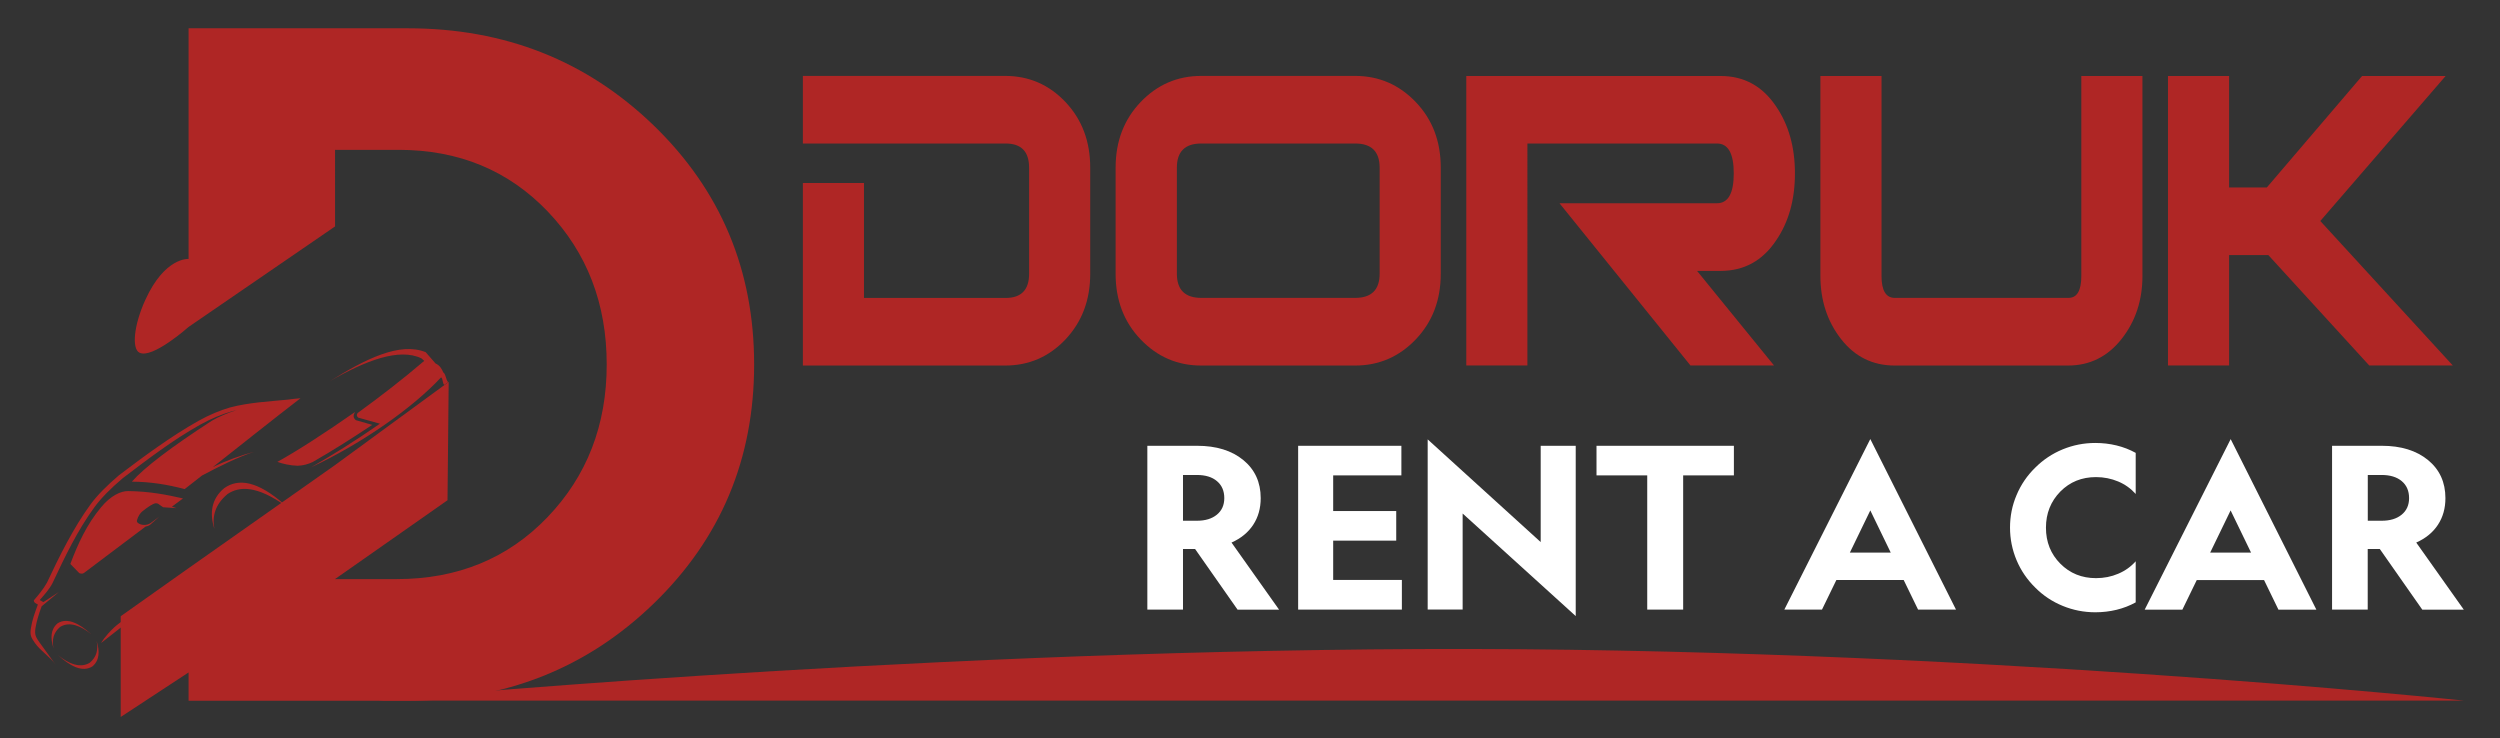 <?xml version="1.0" encoding="utf-8"?>
<!-- Generator: Adobe Illustrator 26.5.0, SVG Export Plug-In . SVG Version: 6.00 Build 0)  -->
<svg version="1.1" id="Layer_1" xmlns="http://www.w3.org/2000/svg" xmlns:xlink="http://www.w3.org/1999/xlink" x="0px" y="0px"
	 viewBox="0 0 363.23 107.23" style="enable-background:new 0 0 363.23 107.23;" xml:space="preserve">
<rect x="0" y="0" width="363.23" height="107.23" fill="#333333" stroke="none"/>
<style type="text/css">
	.st0{fill:#AF2625;}
	.st1{fill:#FFFFFF;}
	.st2{fill-rule:evenodd;clip-rule:evenodd;fill:#AF2625;}
</style>
<g id="doruk">
	<path class="st0" d="M158.4,39.79c0,3.81-1.2,6.98-3.59,9.52c-2.39,2.53-5.32,3.8-8.77,3.8h-29.39V26.59h8.88v16.7h20.57
		c2.28,0,3.42-1.17,3.42-3.51V24.36c0-2.34-1.14-3.51-3.41-3.51h-29.46v-9.82h29.39c3.45,0,6.38,1.27,8.77,3.8
		c2.39,2.53,3.59,5.7,3.59,9.52V39.79z"/>
	<path class="st0" d="M209.33,39.79c0,3.81-1.21,6.98-3.63,9.52c-2.42,2.53-5.36,3.8-8.81,3.8h-22.36c-3.46,0-6.39-1.27-8.81-3.8
		c-2.42-2.53-3.63-5.7-3.63-9.52V24.35c0-3.81,1.21-6.98,3.63-9.52c2.42-2.53,5.35-3.8,8.81-3.8h22.36c3.46,0,6.39,1.27,8.81,3.8
		c2.42,2.53,3.63,5.7,3.63,9.52V39.79z M200.45,39.77V24.36c0-2.34-1.19-3.51-3.55-3.51h-22.36c-2.37,0-3.55,1.17-3.55,3.51v15.41
		c0,2.34,1.18,3.51,3.55,3.51h22.36C199.26,43.28,200.45,42.11,200.45,39.77z"/>
	<path class="st0" d="M257.75,53.1h-12.14l-19.03-23.57h22.88c1.63,0,2.44-1.44,2.44-4.34c0-2.89-0.81-4.34-2.44-4.34h-27.54V53.1
		h-8.88V11.04h36.94c3.41,0,6.1,1.47,8.07,4.42c1.83,2.67,2.74,5.92,2.74,9.74c0,3.82-0.91,7.07-2.74,9.74
		c-1.97,2.95-4.66,4.42-8.07,4.42h-3.41L257.75,53.1z"/>
	<path class="st0" d="M311.28,40.09c0,3.55-1.01,6.6-3.04,9.17c-2.02,2.56-4.62,3.85-7.77,3.85H275.3c-3.21,0-5.81-1.28-7.81-3.85
		c-2-2.56-3-5.62-3-9.17V11.04h8.88v29.05c0,2.13,0.64,3.19,1.93,3.19h25.24c1.24,0,1.86-1.06,1.86-3.19V11.04h8.88V40.09z"/>
	<path class="st0" d="M356.37,53.1h-12.14l-14.66-16.04h-5.7V53.1h-8.88V11.04h8.88v16.2h5.48l13.84-16.2h12.14l-18.21,21.07
		L356.37,53.1z"/>
</g>
<g id="rent">
	<path class="st1" d="M173.64,79.77h-1.76v8.8h-5.18v-23.8h7.24c2.78,0,5.02,0.69,6.7,2.07c1.68,1.38,2.53,3.22,2.53,5.53
		c0,1.48-0.36,2.77-1.09,3.88c-0.73,1.11-1.78,1.97-3.15,2.58l6.91,9.75h-6.03L173.64,79.77z M173.9,69.01h-2.02v6.65h2.02
		c1.22,0,2.18-0.29,2.9-0.88c0.72-0.59,1.08-1.39,1.08-2.41c0-1.04-0.35-1.86-1.06-2.46C176.12,69.31,175.14,69.01,173.9,69.01z"/>
	<path class="st1" d="M203.67,88.57h-15.06v-23.8h15v4.3h-9.91v5.18h9.16v4.3h-9.16v5.71h9.98V88.57z"/>
	<path class="st1" d="M207.42,63.83l16.43,14.93V64.77h5.09v24.74l-16.43-14.9v13.95h-5.08V63.83z"/>
	<path class="st1" d="M251.92,64.77v4.3h-7.37v19.5h-5.22v-19.5h-7.37v-4.3H251.92z"/>
	<path class="st1" d="M259.25,88.57l12.49-24.78l12.45,24.78h-5.51l-2.09-4.3h-9.78l-2.09,4.3H259.25z M274.71,80.29l-2.97-6.13
		l-2.97,6.13H274.71z"/>
	<path class="st1" d="M297.26,76.67c0,2.09,0.7,3.83,2.09,5.23c1.39,1.4,3.12,2.1,5.18,2.1c1.15,0,2.23-0.21,3.23-0.64
		c1-0.42,1.85-1.03,2.54-1.81v5.97c-0.87,0.48-1.8,0.84-2.79,1.08c-0.99,0.24-2.02,0.36-3.08,0.36c-1.65,0-3.23-0.31-4.74-0.93
		c-1.51-0.62-2.84-1.5-3.99-2.66c-1.17-1.15-2.08-2.48-2.71-3.98c-0.63-1.5-0.95-3.08-0.95-4.73c0-1.65,0.31-3.23,0.95-4.73
		c0.63-1.5,1.53-2.83,2.71-3.98c1.15-1.15,2.48-2.04,3.99-2.66c1.51-0.62,3.09-0.93,4.74-0.93c1.06,0,2.09,0.12,3.08,0.36
		c0.99,0.24,1.92,0.6,2.79,1.08v5.97c-0.7-0.78-1.54-1.39-2.54-1.81c-1-0.42-2.08-0.64-3.23-0.64c-2.07,0-3.79,0.7-5.18,2.1
		C297.96,72.84,297.26,74.59,297.26,76.67z"/>
	<path class="st1" d="M311.61,88.57L324.1,63.8l12.45,24.78h-5.51l-2.09-4.3h-9.78l-2.09,4.3H311.61z M327.06,80.29l-2.97-6.13
		l-2.97,6.13H327.06z"/>
	<path class="st1" d="M345.77,79.77h-1.76v8.8h-5.18v-23.8h7.24c2.78,0,5.01,0.69,6.7,2.07c1.68,1.38,2.53,3.22,2.53,5.53
		c0,1.48-0.36,2.77-1.09,3.88s-1.78,1.97-3.15,2.58l6.91,9.75h-6.03L345.77,79.77z M346.04,69.01h-2.02v6.65h2.02
		c1.22,0,2.18-0.29,2.9-0.88c0.72-0.59,1.08-1.39,1.08-2.41c0-1.04-0.35-1.86-1.06-2.46C348.25,69.31,347.27,69.01,346.04,69.01z"/>
</g>
<path id="bottomline" class="st0" d="M54.92,101.79h303.05c0,0-74.22-7.83-151.52-7.49C129.14,94.64,54.92,101.79,54.92,101.79z"/>
<path id="dletter" class="st0" d="M94.98,18.23C85.25,8.82,73.34,4.11,59.25,4.11H27.4v33.51c0,0-3.45-0.29-6.29,5.96
	c-1.7,3.74-1.97,7.1-0.85,7.66c1.88,0.95,7.14-3.74,7.14-3.74l21.28-14.6V21.77h9.23c8.74,0,15.97,2.99,21.68,8.97
	c5.71,5.98,8.56,13.38,8.56,22.21c0,8.83-2.88,16.24-8.63,22.22c-5.75,5.98-13.05,8.97-21.88,8.97h-8.97l16.35-11.46l0.17-17.19
	L48.68,67.57L27.4,82.55l-9.86,6.98v14.64l9.86-6.47v4.11h31.85c14.1,0,26.01-4.71,35.73-14.12c9.72-9.41,14.59-20.99,14.59-34.73
	C109.57,39.22,104.7,27.64,94.98,18.23z"/>
<path id="car" class="st2" d="M31.15,76.84c-0.37-1.87,0.15-3.59,1.91-5.06c1.68-1.13,4.24-1.3,8.52,1.79
	c-0.1-0.11-0.2-0.21-0.3-0.31c-3.82-3.35-6.62-3.82-8.71-2.33C30.7,72.48,30.43,74.6,31.15,76.84 M7.78,94.2
	c-0.27-1.25,0-2.3,0.95-3.11c1.38-0.85,3.02-0.16,4.56,1.08c-1.72-1.55-3.47-2.51-4.92-1.61C7.36,91.41,7.29,92.71,7.78,94.2z
	 M51.58,59.86c-4.33,3.02-8.22,5.55-11.28,7.25c0.87,0.3,1.81,0.52,2.93,0.56c0.79-0.02,1.51-0.22,2.2-0.54
	c2.99-1.71,5.81-3.51,8.65-5.4c-0.86-0.26-1.51-0.42-2.37-0.68C51.27,60.71,51.32,60.3,51.58,59.86z M26.59,72.42
	c-2.47-0.56-4.79-1.02-7.9-1.07c-1.13-0.05-2.65,0.7-4.01,2.36c-2.08,2.5-3.35,5.27-4.46,8.23c0.44,0.45,0.87,0.9,1.31,1.34
	c0.29,0.1,0.52,0.09,0.69-0.05l8.94-6.73c0.26-0.04,0.5-0.13,0.69-0.29c0.45-0.38,0.87-0.75,1.29-1.14
	c-0.46,0.34-0.73,0.55-1.25,0.92c-0.51,0.37-1.36,0.38-1.87-0.02c-0.08-0.09-0.16-0.19-0.13-0.35c0.2-0.68,0.48-1.07,0.8-1.33
	c0.76-0.6,1.53-1.15,1.95-1.17c0.14,0,0.27,0.02,0.36,0.09c0.23,0.16,0.46,0.33,0.7,0.49c0.49,0.04,1.35,0.09,1.94,0.13
	c-0.2-0.07-0.43-0.15-0.66-0.22L26.59,72.42z M29.35,69.09c2.41-1.28,5.2-2.68,7.58-3.45c-1.86,0.5-4.04,1.26-6.01,2.23
	c4.25-3.34,8.54-6.78,12.74-10.01c-0.59,0.05-1.23,0.12-1.91,0.21c-2.73,0.27-5.53,0.4-8.33,1.13c-1.36,0.4-2.99,1.05-4.57,1.94
	c-4,2.25-7.97,5.18-11.59,7.93c-1.71,1.46-3.17,2.92-4.11,4.22c-2.44,3.33-4.54,7.55-6.33,11.37c-0.51,0.92-1.24,1.8-1.9,2.56
	c-0.06,0.33,0.41,0.51,0.58,0.61c-0.47,1.31-0.8,2.14-1.01,3.44c-0.16,1.02,0.02,1.34,0.59,2.16c0.79,1.13,2.22,2.02,3.01,3.15
	c-0.79-1.13-1.53-2.07-2.32-3.2C5.18,92.55,5,92.23,5.16,91.21c0.18-1.09,0.51-2.06,0.89-3.12l2.5-2.07L6.27,87.5l0.01-0.03
	c-0.17-0.1-0.34-0.19-0.51-0.29c0.67-0.76,1.39-1.55,1.86-2.46c1.79-3.82,3.64-7.68,6.08-11.01c0.93-1.3,2.39-2.76,4.11-4.22
	c3.62-2.75,7.23-5.52,11.23-7.77c1.58-0.89,3.21-1.54,4.57-1.94c0.25-0.07,0.5-0.13,0.75-0.19c-1.32,0.42-2.55,0.93-3.59,1.54
	c-5.95,3.86-9.83,6.81-11.62,8.85c2.71,0.02,5.11,0.41,7.67,1.08C27.66,70.41,28.5,69.75,29.35,69.09z M61.64,52.43
	c-3.15,2.69-6.31,5.13-9.67,7.57c-0.19,0.23-0.17,0.46,0.08,0.68l3.15,0.88c-3.44,2.41-7.19,4.74-10.05,6.36
	c7.59-3.56,14.85-8.7,18.94-13.1l0,0.01c0.3,0.21,0.17,0.88,0.47,1.1l0.55-0.41c-0.35-0.35-0.3-1.13-0.71-1.42
	c-0.23-0.55-0.53-1.03-1.12-1.29c-0.48-0.55-0.95-1.09-1.43-1.64c-3.76-1.52-8.73,0.97-13.95,4.23c5.2-3.02,10.11-4.88,13.32-3.34
	C61.34,52.17,61.49,52.3,61.64,52.43z M14.03,93.11c0.28,1.27,0,2.35-0.97,3.17c-1.41,0.87-3.08,0.16-4.65-1.1
	c1.76,1.58,3.53,2.56,5.01,1.65C14.46,95.96,14.52,94.63,14.03,93.11z M16.6,91.15c1.36-1.28,7.03-4.72,7.03-4.72l-8.94,6.99
	C14.69,93.41,15.23,92.43,16.6,91.15z"/>
<g>
</g>
<g>
</g>
<g>
</g>
<g>
</g>
<g>
</g>
<g>
</g>
</svg>
